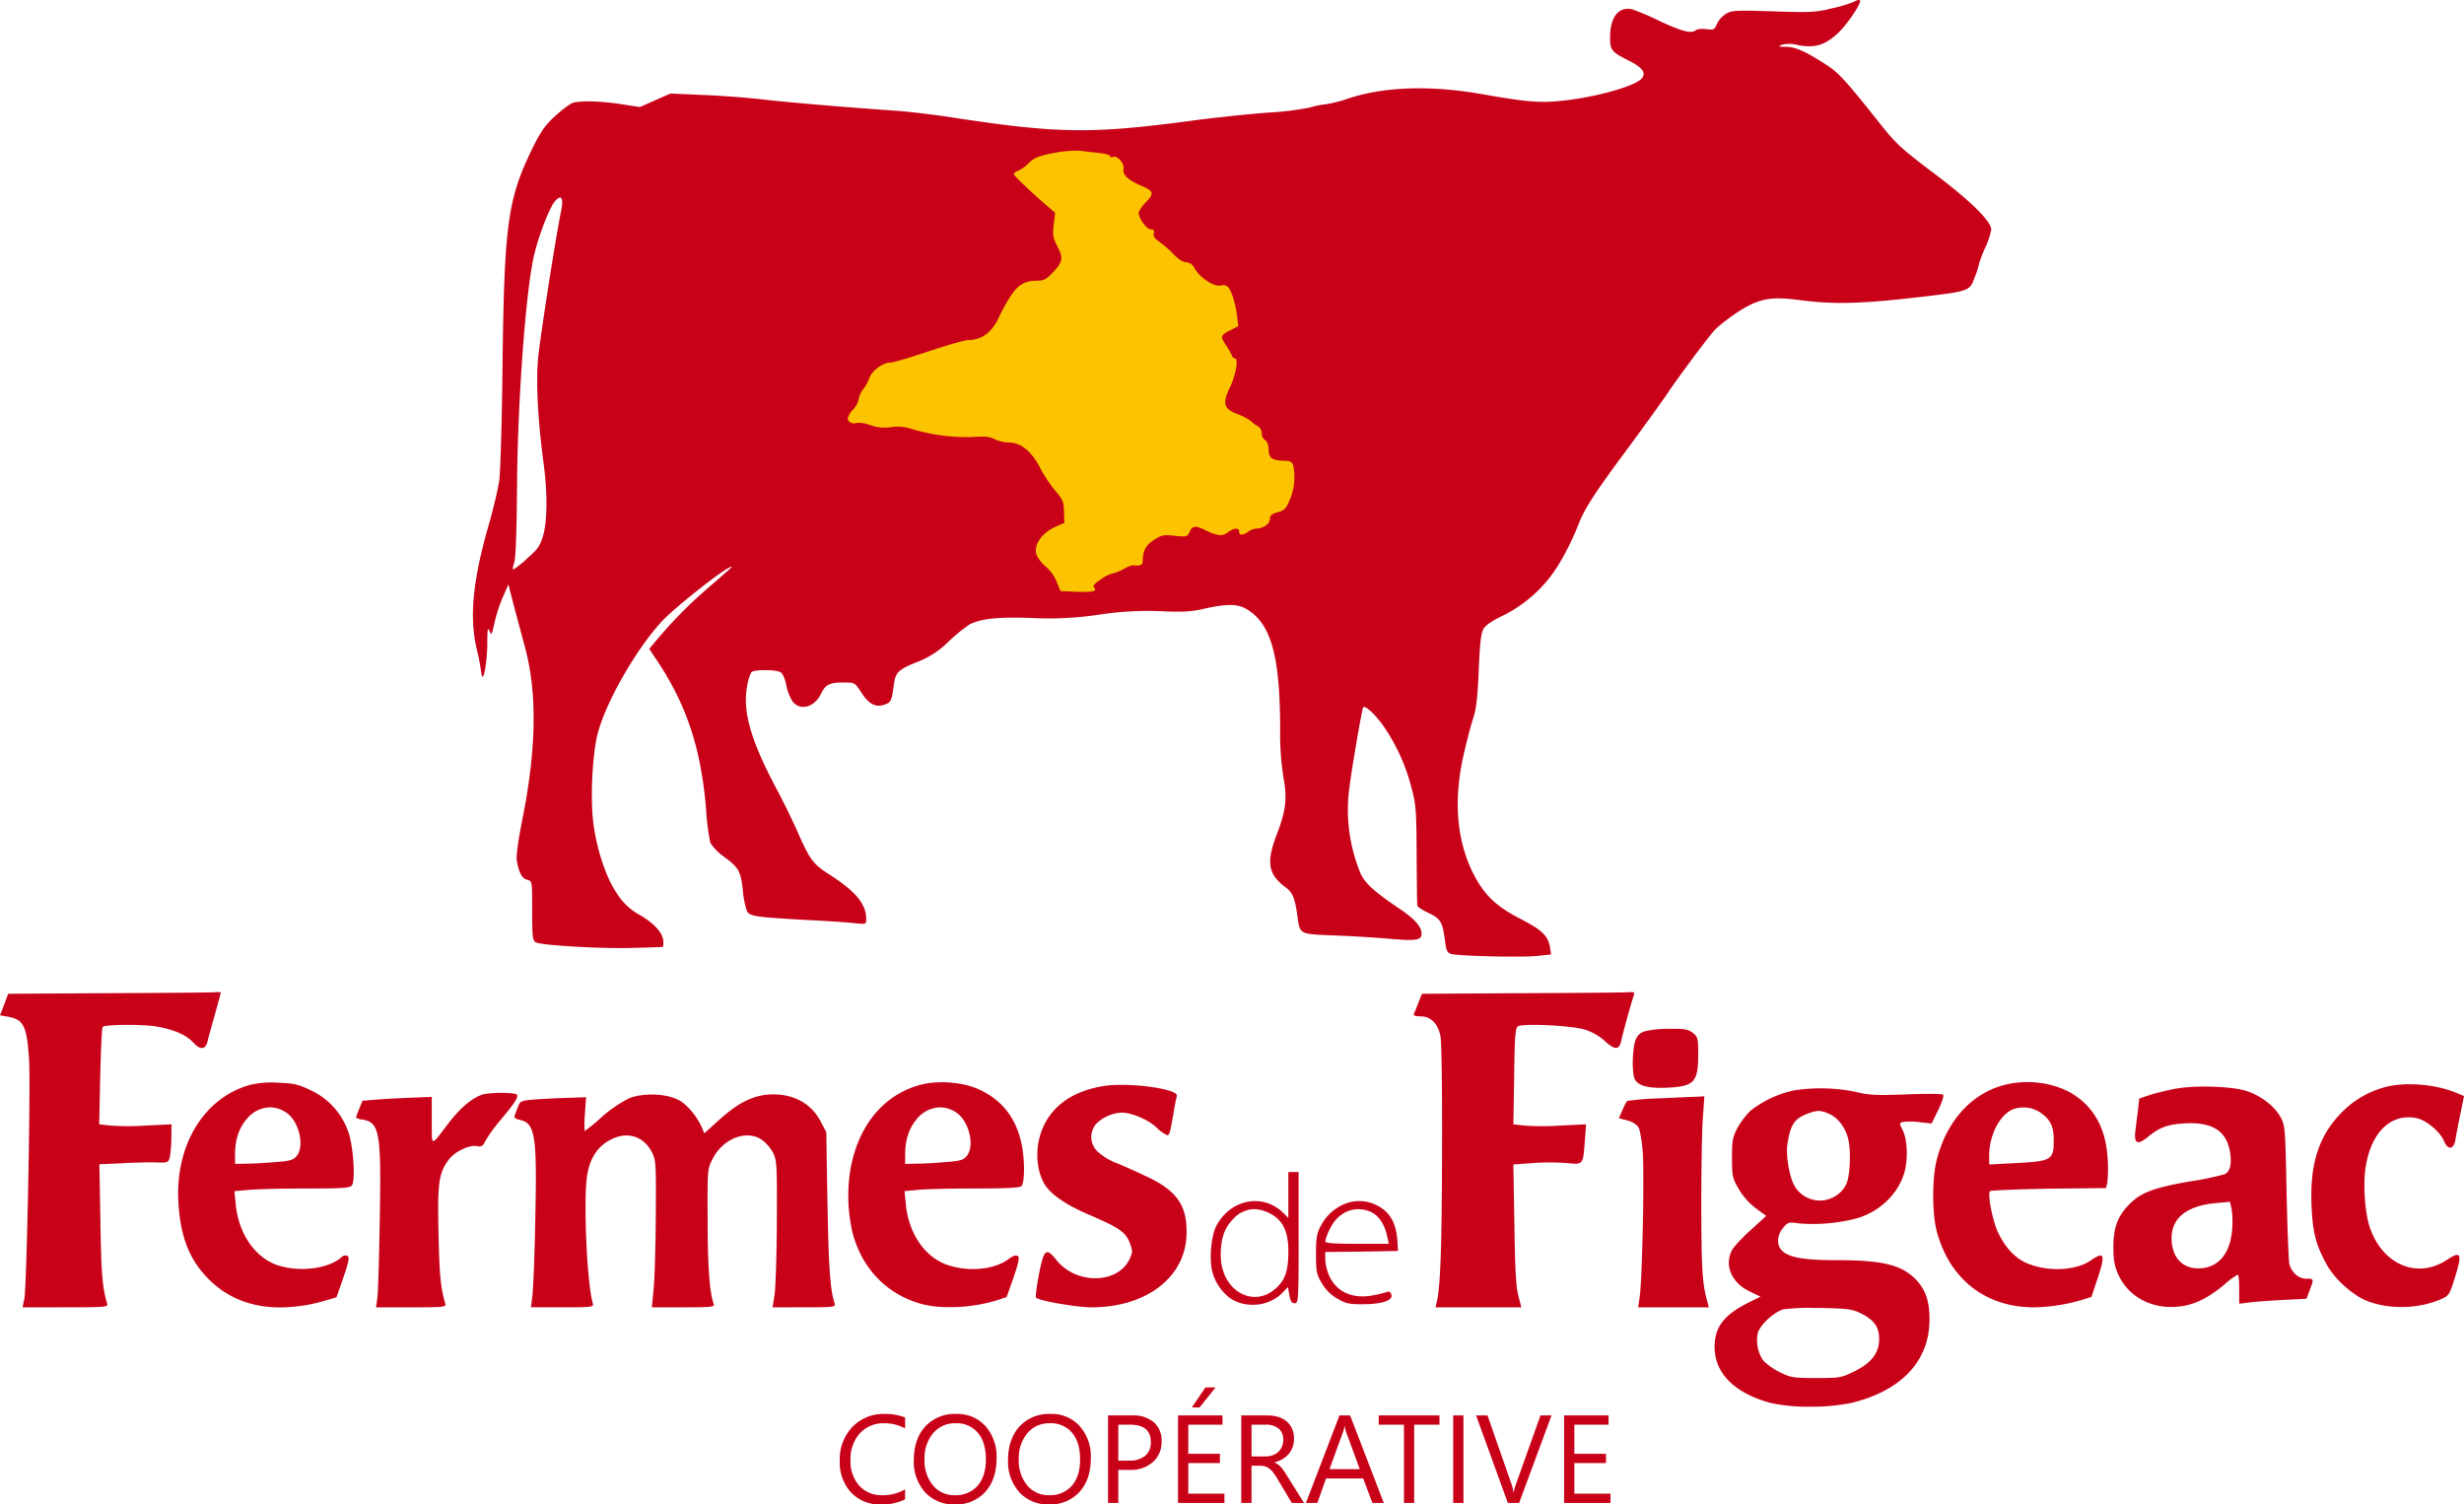 <svg xmlns="http://www.w3.org/2000/svg" width="747.564" height="456.448" viewBox="0 0 747.564 456.448">
  <g id="Logo-fermes-de-figeac" transform="translate(-987 -69.427)">
    <path id="Tracé_18" data-name="Tracé 18" d="M940.935,145.584l47.811-5.362,26.81-2.234h23.235c7.15,0,46.47,4.021,53.172,19.66s14.746,16.979,11.618,41.555-1.788,33.511-7.15,45.129-4.915,11.171-9.83,16.532-7.15,8.043-12.062,8.49-11.171,2.234-14.746,2.234-20.107,1.787-24.129,2.234-26.81,5.362-29.043,5.362-35.746-4.468-38.427-7.6-10.727,5.364-24.131-23.236-17.426-20.107-16.979-37.087a169.4,169.4,0,0,1,4.468-33.959C932.446,173.287,940.935,145.584,940.935,145.584Z" transform="translate(301.833 -26.023)" fill="#fcc300"/>
    <g id="_703598_100892350080010_1396995075_o_1_" data-name="703598_100892350080010_1396995075_o (1)" transform="translate(987 69.427)">
      <path id="Union_1" data-name="Union 1" d="M-31.651-394.279c-10.88-2.984-16.849-9.015-16.849-16.973,0-5.969,2.8-9.637,10.134-13.367l3.793-1.865-3.233-1.554C-43.34-430.65-45.64-436-43.215-440.6c.5-.995,3.046-3.73,5.658-6.093l4.725-4.29-3.3-2.425a21.168,21.168,0,0,1-5.16-5.906c-1.8-3.171-1.927-3.855-1.927-9.326,0-5.223.187-6.279,1.679-9.077a23.124,23.124,0,0,1,3.979-5.223,32.321,32.321,0,0,1,13.3-6.155,53.4,53.4,0,0,1,18.714.5c3.979.995,6.031,1.057,15.17.746,5.844-.249,10.818-.187,11.191.062.311.311-.249,2.114-1.43,4.6l-2.052,4.166-3.917-.435a17.914,17.914,0,0,0-4.974,0c-.87.311-.87.56.062,2.3,1.492,2.922,1.741,8.953.56,13.056-1.865,6.4-7.4,11.751-14.238,13.8a52.68,52.68,0,0,1-17.408,1.617c-3.482-.5-3.668-.435-5.1,1.306-2.114,2.487-2.052,5.6,0,7.274,2.425,1.865,6.9,2.549,16.351,2.549,13.8,0,19.584,1.43,23.937,5.906,3.171,3.3,4.352,7.336,4.041,13.616-.622,11.751-9.077,20.206-23.5,23.75a58.855,58.855,0,0,1-12.683,1.165A51.225,51.225,0,0,1-31.651-394.279Zm3.979-28.351c-2.922.87-7.026,4.725-7.709,7.15a10.793,10.793,0,0,0,1.617,8.331,19.177,19.177,0,0,0,4.849,3.482c3.544,1.741,4.166,1.865,11.191,1.865,7.212,0,7.647-.062,11.688-2.052,5.16-2.549,7.461-5.6,7.461-9.823,0-3.544-1.492-5.72-5.471-7.709-2.8-1.368-3.917-1.492-12.435-1.679-.659-.008-1.317-.012-1.967-.012A59.393,59.393,0,0,0-27.672-422.63Zm7.585-59.437c-4.166,1.492-5.409,3.3-6.342,9.45-.5,3.3.684,10.134,2.238,12.621a8.907,8.907,0,0,0,7.968,4.337,8.907,8.907,0,0,0,7.637-4.9c1.243-2.487,1.554-10.694.5-14.238-.933-3.357-3.233-6.155-5.782-7.212a8.377,8.377,0,0,0-3.051-.847A10.158,10.158,0,0,0-20.087-482.067Zm-485.135,50.422c-5.906-5.844-8.642-12.621-9.326-23-1.181-17.471,7.523-32.081,21.574-36.06a28.33,28.33,0,0,1,8.828-.684c4.787.187,6.031.5,10.134,2.487a21.657,21.657,0,0,1,10.942,12.31c1.554,4.166,2.3,14.921,1.119,16.351-.622.808-2.922.933-13.927.933-7.212,0-15.046.187-17.408.435l-4.29.373.373,3.855c.808,8.7,5.533,15.854,12.124,18.4,6.59,2.487,15.978,1.43,20.02-2.238a1.587,1.587,0,0,1,1.8-.373c.622.435.373,1.741-1.243,6.528l-2.114,6.031-3.171.933a49.864,49.864,0,0,1-13.893,2.144C-492.3-423.222-499.631-426.055-505.222-431.645Zm11.378-48.743c-2.363,2.736-3.544,6.342-3.544,10.756v2.86l3.606-.062c1.927,0,5.906-.249,8.766-.5,4.352-.311,5.347-.622,6.342-1.865,2.425-2.984.746-10.321-2.984-12.994a8.738,8.738,0,0,0-5.126-1.73A9.339,9.339,0,0,0-493.844-480.389ZM18.9-446.318c-1.43-5.347-1.43-16.227,0-21.7,2.984-11.689,10.445-20.02,20.268-22.631,7.336-1.99,15.792-.746,21.574,3.046,6.217,4.166,9.512,10.507,10.01,19.336a40.482,40.482,0,0,1-.124,7.274l-.373,1.554L52.9-459.25c-9.575.186-17.595.5-17.844.746-.808.746.746,8.891,2.363,12.372,2.052,4.352,4.849,7.585,8.207,9.2,6.279,2.984,15.232,2.736,20.02-.56,4.041-2.8,4.476-1.865,2.176,5.1l-1.99,5.969-2.922.933a55.126,55.126,0,0,1-14.486,2.238c-14.735,0-25.615-8.518-29.532-23.066ZM42.521-483.5c-4.166,1.243-7.709,7.709-7.709,14.113v2.8l8.269-.435c10.632-.56,11.315-.995,11.315-6.777,0-4.352-.933-6.342-4.1-8.58a8.973,8.973,0,0,0-5.154-1.506,8.546,8.546,0,0,0-2.618.387ZM-60.935-423.252H-71.69l.435-2.984c.808-5.036,1.492-38.05.933-44.391-.249-3.3-.87-6.59-1.306-7.336a6.44,6.44,0,0,0-3.357-1.99l-2.549-.684,1.057-2.425a20.615,20.615,0,0,1,1.43-2.8,88.149,88.149,0,0,1,10.2-.808c5.409-.249,10.569-.5,11.564-.5l1.679-.124-.435,6.342c-.311,3.544-.5,15.792-.5,27.232.062,19.46.311,23.439,1.927,29.035l.373,1.43Zm-59.189,0h-13.056l.373-1.554c1.119-4.476,1.554-16.662,1.617-45.7.062-19.025-.124-33.262-.5-35.128-.808-3.793-2.922-5.906-6.155-5.906-1.492,0-2.114-.249-1.865-.808.187-.373.808-1.927,1.368-3.357l1.057-2.673,30.9-.186c16.973-.062,31.522-.187,32.33-.311,1.119-.062,1.368.124,1.057.933-.56,1.43-3.3,11.315-3.793,13.678-.622,2.984-1.927,3.046-4.974.249a16.828,16.828,0,0,0-6.031-3.482c-3.979-1.243-18.963-1.99-20.393-.995-.746.56-.995,3.109-1.119,15.17l-.249,14.548,3.3.373a78.937,78.937,0,0,0,11,0l7.772-.373-.373,4.912c-.56,7.461-.435,7.336-5.471,6.839a70.2,70.2,0,0,0-10.259,0l-5.969.435.311,18.092c.187,13.367.5,19.025,1.181,21.636l.933,3.606Zm-134.231-2.922c-.249-.249.187-3.482.87-7.15,1.554-7.709,2.176-8.145,5.347-4.228,5.906,7.4,18.4,7.274,22.071-.187,1.057-2.238,1.057-2.549.124-5.1-1.306-3.3-3.233-4.6-12.683-8.642-7.15-3.109-11.813-6.4-13.492-9.7-2.922-5.72-2.363-13.8,1.368-19.46,3.419-5.223,9.139-8.518,16.973-9.761,7.523-1.181,22.755.87,22.134,3.046-.187.56-.622,2.8-.995,5.036-1.119,6.466-1.243,6.839-1.99,6.839a12.053,12.053,0,0,1-3.3-2.425c-2.549-2.363-7.461-4.414-10.445-4.414a11.694,11.694,0,0,0-7.647,3.3,6.052,6.052,0,0,0,.622,8.766,18.03,18.03,0,0,0,5.1,3.109c1.679.622,5.844,2.487,9.264,4.1,9.512,4.414,12.621,8.953,12.31,17.906-.435,12.87-12.31,21.885-28.786,21.885-4.6,0-15.916-1.99-16.849-2.922Zm-79.954,2.922.622-3.917c.311-2.114.622-12.124.684-22.2.062-17.222,0-18.465-1.181-20.828a12.264,12.264,0,0,0-3.419-3.917c-4.6-3.109-11.751-.373-14.859,5.782-1.617,3.046-1.617,3.171-1.554,18.652,0,13.8.622,22.258,1.865,25.429.311.87-.684.995-9.2.995h-9.575l.5-5.16c.311-2.8.622-12.808.684-22.2.124-16.041.062-17.284-1.119-19.584-2.549-5.036-7.585-6.59-12.683-3.855-3.917,2.052-6.155,5.533-7.026,10.756-1.181,7.461-.062,32.827,1.741,38.92.311,1.057-.435,1.119-9.2,1.119h-9.575l.435-3.606c.249-1.927.684-12.372.87-23.128.56-25.553,0-29.159-4.787-30.154-1.368-.311-1.741-.684-1.43-1.43.249-.622.684-1.8,1.057-2.736.56-1.492.933-1.679,5.036-1.99,2.487-.187,6.963-.435,10.01-.5l5.533-.187-.373,5.1a34.323,34.323,0,0,0-.062,5.16,53.057,53.057,0,0,0,5.285-4.352,39.24,39.24,0,0,1,8.207-5.6c4.414-1.741,11.5-1.43,15.17.622,2.549,1.43,5.409,4.849,6.9,8.269l.746,1.741,4.539-4.1c5.471-4.974,9.948-7.274,14.859-7.647,7.15-.5,12.87,2.425,15.854,8.082l1.741,3.3.373,22.071c.373,19.4.808,25.74,2.176,29.967.311,1.057-.435,1.119-9.264,1.119Zm-120.3,0,.373-2.673c.249-1.43.56-12,.746-23.439.5-26.859,0-29.905-5.1-30.838a5.076,5.076,0,0,1-2.114-.622,26.131,26.131,0,0,1,.995-2.673l.995-2.425,4.414-.373c2.487-.187,7.212-.435,10.569-.56l6.031-.249v7.212c.062,8.207-.56,8.145,5.285.5,3.357-4.29,6.652-7.15,9.823-8.331,1.99-.746,9.948-.808,10.694-.062.622.622-.622,2.549-4.787,7.523a47.627,47.627,0,0,0-4.725,6.466c-.808,1.679-1.181,1.927-2.673,1.617-2.238-.435-6.715,1.741-8.456,4.1-3.046,4.1-3.482,7.026-3.109,22.631.249,12.621.684,16.476,2.052,21.077.311,1.057-.435,1.119-10.321,1.119Zm-107.248,0,.56-2.673c.684-3.357,1.927-64.038,1.43-72.245-.622-10.321-1.616-12.372-6.342-13.243l-2.487-.435,1.243-3.233,1.243-3.3,30.838-.187c16.973-.062,31.459-.186,32.268-.311.746-.062,1.368,0,1.368.187s-.808,3.171-1.8,6.715c-.995,3.482-1.99,7.088-2.176,7.958-.56,2.549-2.176,2.8-4.228.56-2.176-2.425-5.844-4.041-11.191-4.974-4.352-.746-15.605-.684-16.414.124-.249.249-.56,7.026-.746,14.984l-.311,14.548,3.3.373a79.042,79.042,0,0,0,11,0l7.647-.373-.062,4.29a35.443,35.443,0,0,1-.5,5.844c-.435,1.43-.684,1.554-3.855,1.43-1.865-.062-6.528,0-10.445.249l-7.026.311.311,17.844c.249,15.792.622,19.647,2.052,24.434.311,1.057-.56,1.119-12.683,1.119Zm273.063-.933c-10.569-2.8-18.217-10.507-21.2-21.512a49.141,49.141,0,0,1-.622-19.771c2.425-13.056,10.01-22.2,20.952-25.242,5.409-1.492,13.181-.933,18.154,1.43,9.015,4.166,13.491,12.31,13.491,24.31,0,2.425-.311,4.476-.746,4.912-.56.56-4.539.746-14.238.746-7.4,0-15.17.187-17.346.435l-3.917.373.373,3.855c.808,8.7,5.533,15.854,12.124,18.341,6.4,2.425,14.735,1.741,19.087-1.616,1.181-.87,2.176-1.243,2.736-.933.622.435.373,1.741-1.243,6.528l-2.114,5.969-2.8.933A49.7,49.7,0,0,1-280.62-423.3,33.768,33.768,0,0,1-288.8-424.184Zm-1.741-56.2c-2.363,2.736-3.544,6.342-3.544,10.756v2.86l3.606-.062c1.927,0,5.906-.249,8.766-.5,4.352-.311,5.347-.622,6.342-1.865,2.425-2.984.746-10.321-2.984-12.994a8.737,8.737,0,0,0-5.126-1.73A9.34,9.34,0,0,0-290.539-480.389Zm440.184,55.272c-4.414-1.679-10.072-6.715-12.435-11.129-3.3-5.969-4.29-9.823-4.6-17.844-.56-12.621,2.176-21.2,9.077-28.227a28.861,28.861,0,0,1,13.305-7.772c6.155-1.616,15.232-.87,21.636,1.8l2.238.933-1.119,5.471c-.622,2.984-1.306,6.528-1.492,7.772-.435,2.984-2.3,3.233-3.419.5-1.306-3.109-5.72-6.715-8.891-7.15-7.274-1.119-12.87,4.166-14.735,13.865-1.119,5.409-.5,14.984,1.181,19.709,3.979,11.129,14.424,15.419,23.315,9.512,4.228-2.8,4.663-1.927,2.487,5.1-1.741,5.6-1.865,5.782-4.414,6.9a30.543,30.543,0,0,1-11.937,2.32,28.665,28.665,0,0,1-10.2-1.761Zm-75.727-8.207c-1.119-2.549-1.43-4.414-1.43-8.269,0-6.031,1.368-9.575,5.223-13.3,3.357-3.3,7.585-4.787,18.527-6.652a80.807,80.807,0,0,0,10.072-2.114c1.554-.808,2.114-3.046,1.616-6.4-.995-6.652-5.285-9.45-13.678-9.015-5.347.311-7.772,1.181-11.5,4.29-2.922,2.363-4.041,1.8-3.606-1.865.186-1.554.56-4.476.808-6.4l.373-3.544,3.109-1.057c1.679-.56,5.1-1.368,7.523-1.865,6.528-1.243,18.465-.808,22.631.87,4.29,1.616,8.02,4.663,9.7,7.834,1.306,2.425,1.368,3.544,1.741,22.755.249,11.129.622,20.89.87,21.76.808,2.611,2.8,4.352,5.1,4.352,2.363,0,2.363.062,1.057,3.482l-.995,2.611-7.523.373c-4.166.249-8.766.56-10.2.808l-2.673.311v-4.414c0-2.425-.187-4.414-.435-4.414A23.622,23.622,0,0,0,106-430.029c-5.1,4.228-9.388,6.217-14.175,6.59q-.92.078-1.819.078c-7.234,0-13.331-3.763-16.087-9.964ZM103.2-454.836c-8.518.87-13.056,4.539-13.056,10.569,0,5.658,3.109,9.2,8.082,9.2,5.844,0,9.575-4.166,10.259-11.378a27.9,27.9,0,0,0-.124-6.652l-.5-2.176Zm-298.554,28.91a14.705,14.705,0,0,1-5.533-8.145c-.995-3.668-.373-10.756,1.181-13.8,4.166-8.082,13.927-10.134,20.206-4.166l1.679,1.679v-13.927h3.109v19.9c0,19.149-.062,19.9-1.181,19.9-.933,0-1.306-.622-1.617-2.487l-.435-2.425-1.99,2.052a12.531,12.531,0,0,1-8.725,3.312,12.236,12.236,0,0,1-6.694-1.882Zm.808-24.123c-2.673,2.673-3.793,5.969-3.793,11,.062,11,10.383,16.6,17.346,9.45,2.363-2.425,3.171-5.1,3.171-10.756,0-5.906-1.679-9.388-5.6-11.378a10.694,10.694,0,0,0-4.819-1.316,8.8,8.8,0,0,0-6.31,2.995Zm31.522,24.123a12.9,12.9,0,0,1-4.663-4.663c-1.554-2.611-1.741-3.482-1.741-8.829,0-4.849.249-6.342,1.368-8.393a14.265,14.265,0,0,1,7.4-6.839,11.665,11.665,0,0,1,9.264.249c4.228,1.927,6.279,5.347,6.652,10.942l.187,3.109-11,.187-11.067.124v2.363a14.905,14.905,0,0,0,1.181,4.849c2.238,4.912,7.088,7.088,13.118,5.969a35.673,35.673,0,0,0,4.414-1.057c.684-.249,1.119,0,1.368.87.435,1.741-2.922,2.86-8.891,2.86-3.979,0-5.1-.249-7.585-1.741Zm-2.052-21.387a16.885,16.885,0,0,0-1.554,3.979c0,.622,2.114.808,9.637.808h9.637l-.435-2.052c-.684-3.544-2.487-6.4-4.787-7.523a9.451,9.451,0,0,0-4.013-.922c-3.44,0-6.643,2.028-8.483,5.709ZM-72.81-492.7c-.808-2.114-.622-8.766.249-11.378A4.088,4.088,0,0,1-69.639-507a30.729,30.729,0,0,1,7.523-.746c4.539-.062,5.6.124,7.026,1.243,1.492,1.181,1.617,1.616,1.617,6.466,0,8.393-1.181,9.7-9.077,10.134q-1.19.062-2.238.062c-4.671,0-7.263-.916-8.02-2.86Zm-55.707-37.8c-1.057-.311-1.43-1.119-1.741-3.606-.746-6.031-1.306-7.026-4.974-8.766-1.865-.87-3.482-1.927-3.482-2.363-.062-.435-.124-7.4-.187-15.419-.062-13.181-.187-15.17-1.554-20.206a57.9,57.9,0,0,0-9.015-19.46c-2.611-3.419-5.1-5.6-5.658-4.974-.311.311-3.357,17.968-4.1,23.812a50.371,50.371,0,0,0,3.3,26.548c1.306,2.984,4.166,5.6,12.124,10.942,4.352,2.984,6.4,5.285,6.4,7.336s-1.554,2.3-10.134,1.554c-4.166-.373-11.626-.808-16.6-.995-10.259-.373-10.2-.373-10.88-5.471-.746-5.658-1.43-7.523-3.668-9.139-5.285-3.917-5.906-7.585-2.611-16.1,2.736-7.15,3.171-10.88,1.99-17.16a87.643,87.643,0,0,1-.995-14.922c-.062-22.2-2.8-31.895-10.259-36.247-2.8-1.616-6.093-1.616-13.678.124-3.233.684-6.217.87-12.124.56a97.876,97.876,0,0,0-18.963,1.057,103.632,103.632,0,0,1-20.517.995c-9.761-.373-15.17.187-18.652,1.927a52.267,52.267,0,0,0-6.342,5.16,27.356,27.356,0,0,1-9.45,6.217c-5.844,2.3-6.715,3.171-7.212,6.839-.684,5.1-.87,5.471-2.86,6.155-2.736.933-4.787-.187-7.088-3.793-1.741-2.673-2.052-2.922-4.414-2.922-4.974-.124-6.342.5-7.709,3.357-1.99,4.166-6.342,5.347-8.642,2.425a14.54,14.54,0,0,1-1.927-4.974c-.435-2.114-1.119-3.606-1.865-3.979-1.368-.746-7.461-.808-8.58-.062-.435.249-1.119,2.363-1.492,4.6-1.306,7.772,1.243,16.414,9.2,31.335,1.865,3.482,4.787,9.45,6.466,13.3,3.482,7.834,4.476,9.139,9.326,12.248,7.9,5.036,11.129,8.891,11.191,13.367,0,1.741,0,1.741-3.233,1.43-1.8-.249-8.456-.684-14.8-.995-15.481-.87-17.284-1.119-18.154-2.673a28.187,28.187,0,0,1-1.243-6.279c-.622-5.906-1.243-6.963-5.844-10.321a16.045,16.045,0,0,1-4.041-4.166,75.886,75.886,0,0,1-1.243-9.761c-1.492-18.776-5.906-32.143-15.232-46.008l-2.052-3.046,1.616-1.927a138.14,138.14,0,0,1,14.984-15.481c9.077-7.834,9.326-8.082,7.709-7.274-3.109,1.492-16.227,11.937-20.082,15.916-7.834,8.207-17.471,24.931-19.9,34.63-1.616,6.466-2.238,19.9-1.243,27.232,1.057,7.958,3.917,16.538,7.15,21.139a18.528,18.528,0,0,0,6.963,6.528c4.476,2.611,7.088,5.6,7.088,8.082a5.862,5.862,0,0,1-.124,1.554c-.124.062-4.1.187-8.891.311-9.575.311-27.916-.746-29.656-1.679-.995-.56-1.119-1.554-1.119-9.575,0-9.015,0-9.015-1.492-9.388-1.554-.373-2.549-2.176-3.171-5.844-.249-1.368.435-6.217,1.8-13.056,4.166-21.263,4.414-37.925.622-51.914-.933-3.419-2.425-9.077-3.357-12.5l-1.617-6.342-1.679,3.855a46.027,46.027,0,0,0-2.549,7.834c-.808,3.73-.933,3.917-1.492,2.487-.56-1.243-.684-.435-.684,4.041-.062,5.969-1.368,12.435-1.8,8.7a72.507,72.507,0,0,0-1.492-7.647c-2.176-9.761-1.057-20.766,3.855-37.739,1.306-4.6,2.673-10.383,3.046-12.87s.808-17.408.995-33.138c.5-44.578,1.492-52.163,9.015-67.644,2.549-5.16,3.793-7.026,6.963-9.948,2.176-1.99,4.6-3.793,5.471-4.041,2.487-.684,8.58-.5,14.611.435l5.6.87,4.663-2.052,4.663-2.052,9.7.435c5.409.187,13.367.808,17.719,1.306,8.082.933,25.74,2.425,40.039,3.419,4.29.249,12.435,1.243,18.092,2.114,32.019,4.912,42.215,5.036,72.867.933,7.461-.995,17.844-2.052,23.066-2.425a90.165,90.165,0,0,0,12.559-1.554,22.439,22.439,0,0,1,4.539-.933,40.3,40.3,0,0,0,7.274-1.865c11-3.544,24.745-3.979,40.35-1.243,12.87,2.238,16.6,2.611,22.382,2.176,10.756-.808,24.683-4.6,26.3-7.212,1.057-1.679-.187-3.171-4.539-5.347-4.849-2.425-5.285-3.047-5.285-6.839,0-6.217,2.611-9.45,6.715-8.518a80.788,80.788,0,0,1,7.9,3.357c6.963,3.3,10.01,4.1,11.315,3.047.435-.435,1.865-.56,3.233-.373,2.238.249,2.487.187,3.233-1.554a7.4,7.4,0,0,1,2.673-3.046c1.8-1.119,2.86-1.181,14.362-.808,11.378.373,12.932.311,17.906-.933a41.3,41.3,0,0,0,6.528-1.927c1.243-.684,1.99-.808,1.99-.249,0,1.306-4.166,7.336-6.777,9.761-3.855,3.606-7.026,4.539-11.937,3.606a9.627,9.627,0,0,0-4.974-.124c-1.306.5-1.119.622,1.306.622,2.984.062,6.155,1.554,12.621,5.782,3.357,2.238,5.658,4.725,16.1,17.906,4.6,5.782,6.4,7.4,16.041,14.673,11,8.269,17.408,14.548,17.408,17.1a23.024,23.024,0,0,1-1.865,5.533,37.08,37.08,0,0,0-1.865,4.912,21.957,21.957,0,0,1-1.306,4.041c-1.554,4.29-1.368,4.228-19.4,6.279-15.419,1.741-23.937,1.927-33.635.622-7.523-.995-11-.622-15.419,1.617-3.046,1.492-8.953,5.782-10.632,7.709C-50.676-717.329-60-704.77-62.8-700.543c-1.492,2.238-6.528,9.2-11.191,15.543-11.5,15.481-14.051,19.522-16.1,24.931a82.57,82.57,0,0,1-5.223,10.632,41.321,41.321,0,0,1-17.595,16.414c-2.549,1.181-5.036,2.8-5.6,3.73-.808,1.243-1.181,3.917-1.554,12.559-.311,8.269-.746,11.937-1.679,14.735-.684,2.052-1.99,7.088-2.922,11.191-3.171,13.989-2.052,26.423,3.233,36.5,3.233,6.155,6.839,9.512,14.113,13.243,6.4,3.3,8.331,5.1,8.891,8.642l.311,2.114-4.1.435c-1.4.149-4.132.214-7.336.214-7.487,0-17.526-.357-18.963-.836ZM-266.851-686.616a10.909,10.909,0,0,0,4.352.995c3.544,0,6.839,2.736,9.45,7.834a41.528,41.528,0,0,0,4.6,6.9c2.176,2.487,2.487,3.233,2.549,6.217l.124,3.42-2.549,1.119c-4.414,1.927-6.963,5.72-5.844,8.7a10.856,10.856,0,0,0,2.8,3.482,12.5,12.5,0,0,1,3.3,4.663l1.119,2.736,4.476.187c5.1.187,6.839-.124,5.72-1.243-.5-.5,0-1.119,1.927-2.425a11.25,11.25,0,0,1,3.419-1.8,14.877,14.877,0,0,0,3.42-1.306,12.975,12.975,0,0,1,2.8-1.243c.062,0,.808.062,1.616.062,1.057,0,1.554-.373,1.554-1.119.062-3.357.87-4.974,3.357-6.59,2.363-1.554,2.984-1.679,6.4-1.306,3.606.373,3.793.311,4.476-1.181.808-1.8,1.741-1.99,4.29-.746,4.041,1.99,5.658,2.176,7.274.933,1.8-1.43,3.482-1.554,3.482-.249,0,1.181,1.181,1.181,2.736,0a4.994,4.994,0,0,1,2.3-.933c2.176,0,4.29-1.43,4.29-2.86,0-1.119.5-1.554,2.363-2.114,1.99-.5,2.487-1.057,3.73-3.855a18.115,18.115,0,0,0,.995-10.321c-.311-.995-.87-1.368-2.363-1.43-4.1-.124-5.036-.746-5.1-3.3-.062-1.554-.435-2.611-1.119-2.984a2.532,2.532,0,0,1-.995-2.052,2.593,2.593,0,0,0-1.181-2.176,8.84,8.84,0,0,1-2.114-1.554,16.723,16.723,0,0,0-3.917-2.052c-4.29-1.554-4.787-3.3-2.487-8.02,1.8-3.73,2.736-8.891,1.616-8.891-.373,0-.87-.5-1.057-1.119a26.341,26.341,0,0,0-1.865-3.171c-1.616-2.425-1.492-2.8,1.617-4.352l2.3-1.181-.435-3.357c-.435-3.482-1.554-7.088-2.611-8.456a2.253,2.253,0,0,0-2.363-.5c-2.052.373-6.342-2.425-7.9-5.285a3.107,3.107,0,0,0-2.549-1.8c-.995,0-2.425-.995-4.041-2.673a32.816,32.816,0,0,0-4.352-3.73c-1.181-.808-1.617-1.554-1.43-2.363.249-.87,0-1.181-.87-1.181-1.243,0-3.668-3.3-3.668-5.036,0-.56.995-2.052,2.238-3.3,2.549-2.673,2.363-3.3-1.741-5.036-3.73-1.617-5.533-3.3-5.1-4.912.373-1.616-1.865-4.228-3.171-3.73-.5.249-.933.124-.933-.249,0-.311-1.492-.746-3.233-.933-1.8-.187-4.539-.5-6.093-.684a35.079,35.079,0,0,0-8.082.746c-4.352.87-5.658,1.43-7.336,3.047a10.672,10.672,0,0,1-3.3,2.363c-.622.249-1.181.622-1.181.87,0,.5,4.974,5.285,9.885,9.512l2.673,2.3-.435,3.668c-.373,3.109-.187,3.979,1.119,6.528,1.865,3.482,1.679,4.725-1.43,7.958-1.8,1.927-2.736,2.425-4.476,2.425-3.917,0-5.906,1.119-8.269,4.663a55.941,55.941,0,0,0-3.357,6.031c-2.114,4.849-5.347,7.336-9.512,7.336-1.057,0-6.466,1.554-12,3.42-5.6,1.865-10.818,3.419-11.689,3.419-2.238,0-5.658,2.549-6.342,4.787a11.5,11.5,0,0,1-1.8,3.233,6.341,6.341,0,0,0-1.368,2.922,6.834,6.834,0,0,1-1.741,3.3,5.806,5.806,0,0,0-1.617,2.673c0,1.119,1.43,1.865,2.8,1.368a9.682,9.682,0,0,1,3.979.684,13.242,13.242,0,0,0,6.4.622,13.211,13.211,0,0,1,6.093.5,57.367,57.367,0,0,0,18.652,2.487c1.088-.074,1.985-.115,2.749-.115A7.85,7.85,0,0,1-266.851-686.616Zm-133.361-72.369c-1.554,1.616-4.787,9.761-6.342,16.041-2.549,10.072-5.16,45.013-5.285,71.312-.124,13.056-.373,21.263-.87,22.507-.373,1.119-.5,2.052-.249,2.052a30.962,30.962,0,0,0,4.228-3.419c3.3-2.86,3.917-3.855,4.849-7.026,1.243-4.539,1.306-12.559.124-21.636-1.8-13.616-2.363-24.62-1.679-32.081.622-6.466,5.347-36.806,6.963-44.578.553-2.673.409-4.133-.334-4.133C-399.148-759.948-399.621-759.635-400.212-758.985Z" transform="translate(568.7 819.894)" fill="#c80118"/>
    </g>
    <path id="Tracé_17" data-name="Tracé 17" d="M22.614-22.439a15.575,15.575,0,0,1-7.333,1.556,11.827,11.827,0,0,1-9.074-3.648A13.459,13.459,0,0,1,2.8-34.106,14.106,14.106,0,0,1,6.633-44.4a13.01,13.01,0,0,1,9.721-3.926,15.587,15.587,0,0,1,6.261,1.093v3.315a12.693,12.693,0,0,0-6.3-1.593A9.662,9.662,0,0,0,8.9-42.458a11.511,11.511,0,0,0-2.843,8.166A10.957,10.957,0,0,0,8.716-26.56a9.042,9.042,0,0,0,6.972,2.88,13.08,13.08,0,0,0,6.926-1.778Zm15.092,1.556a11.657,11.657,0,0,1-9.046-3.722,13.806,13.806,0,0,1-3.4-9.685q0-6.408,3.463-10.222a12.1,12.1,0,0,1,9.426-3.815,11.394,11.394,0,0,1,8.861,3.7,13.856,13.856,0,0,1,3.361,9.685q0,6.5-3.444,10.278A11.871,11.871,0,0,1,37.707-20.884Zm.221-24.63a8.561,8.561,0,0,0-6.8,3.018,11.685,11.685,0,0,0-2.611,7.926,11.751,11.751,0,0,0,2.549,7.9,8.3,8.3,0,0,0,6.639,2.991A8.719,8.719,0,0,0,44.6-26.534q2.519-2.852,2.519-7.981,0-5.259-2.445-8.13A8.378,8.378,0,0,0,37.928-45.513ZM66.3-20.884a11.657,11.657,0,0,1-9.046-3.722,13.805,13.805,0,0,1-3.4-9.685q0-6.408,3.463-10.222a12.1,12.1,0,0,1,9.426-3.815,11.394,11.394,0,0,1,8.861,3.7,13.856,13.856,0,0,1,3.361,9.685q0,6.5-3.444,10.278A11.871,11.871,0,0,1,66.3-20.884Zm.222-24.629a8.561,8.561,0,0,0-6.8,3.018,11.685,11.685,0,0,0-2.611,7.926,11.751,11.751,0,0,0,2.549,7.9A8.3,8.3,0,0,0,66.3-23.682a8.719,8.719,0,0,0,6.889-2.852q2.519-2.852,2.519-7.981,0-5.259-2.445-8.13a8.379,8.379,0,0,0-6.743-2.869ZM87.3-31.365v10.037H84.19V-47.883h7.3a9.628,9.628,0,0,1,6.6,2.074,7.408,7.408,0,0,1,2.343,5.852,8.048,8.048,0,0,1-2.6,6.185A9.938,9.938,0,0,1,90.8-31.365Zm0-13.7v10.889h3.259a7.286,7.286,0,0,0,4.917-1.472,5.212,5.212,0,0,0,1.694-4.158q0-5.259-6.222-5.259Zm32.2,23.74H105.428V-47.883H118.91v2.815h-10.37v8.834h9.591v2.8h-9.591v9.295H119.5Zm-2.685-35.055-4.849,6.074h-2.354l4.13-6.074ZM143.65-21.328h-3.7L135.5-28.773a16.213,16.213,0,0,0-1.185-1.768,6.757,6.757,0,0,0-1.176-1.194,4.073,4.073,0,0,0-1.3-.676,5.33,5.33,0,0,0-1.565-.213h-2.555v11.3h-3.109V-47.883h7.926a11.3,11.3,0,0,1,3.213.435,7.189,7.189,0,0,1,2.555,1.324A6.155,6.155,0,0,1,140-43.911a7.336,7.336,0,0,1,.611,3.1,7.47,7.47,0,0,1-.417,2.549,6.652,6.652,0,0,1-1.185,2.065,7.184,7.184,0,0,1-1.852,1.546,9.454,9.454,0,0,1-2.435.991v.074a5.6,5.6,0,0,1,1.158.676,6.37,6.37,0,0,1,.933.9,11.9,11.9,0,0,1,.88,1.176q.435.657.972,1.528ZM127.724-45.069v9.627h4.222a6.4,6.4,0,0,0,2.157-.352,4.994,4.994,0,0,0,1.713-1.009,4.577,4.577,0,0,0,1.13-1.611,5.394,5.394,0,0,0,.407-2.139,4.166,4.166,0,0,0-1.379-3.322,5.927,5.927,0,0,0-3.991-1.194Zm40.129,23.741h-3.444l-2.815-7.445H150.336l-2.649,7.445h-3.463l10.185-26.555h3.222Zm-7.278-10.24L156.41-42.884A10.835,10.835,0,0,1,156-44.662h-.074a9.919,9.919,0,0,1-.426,1.778l-4.13,11.315Zm24.167-13.5h-7.667v23.74h-3.109V-45.069h-7.652v-2.815H184.74Zm7.278,23.74h-3.109V-47.883h3.109Zm26.722-26.555-9.833,26.555h-3.425l-9.631-26.555h3.463l7.349,21.055a12.5,12.5,0,0,1,.537,2.352h.074a11.534,11.534,0,0,1,.611-2.389l7.5-21.018Zm17.89,26.555H222.556V-47.883h13.482v2.815h-10.37v8.834h9.593v2.8h-9.593v9.295h10.965Z" transform="translate(1238.984 546.75)" fill="#c80118"/>
  </g>
</svg>

